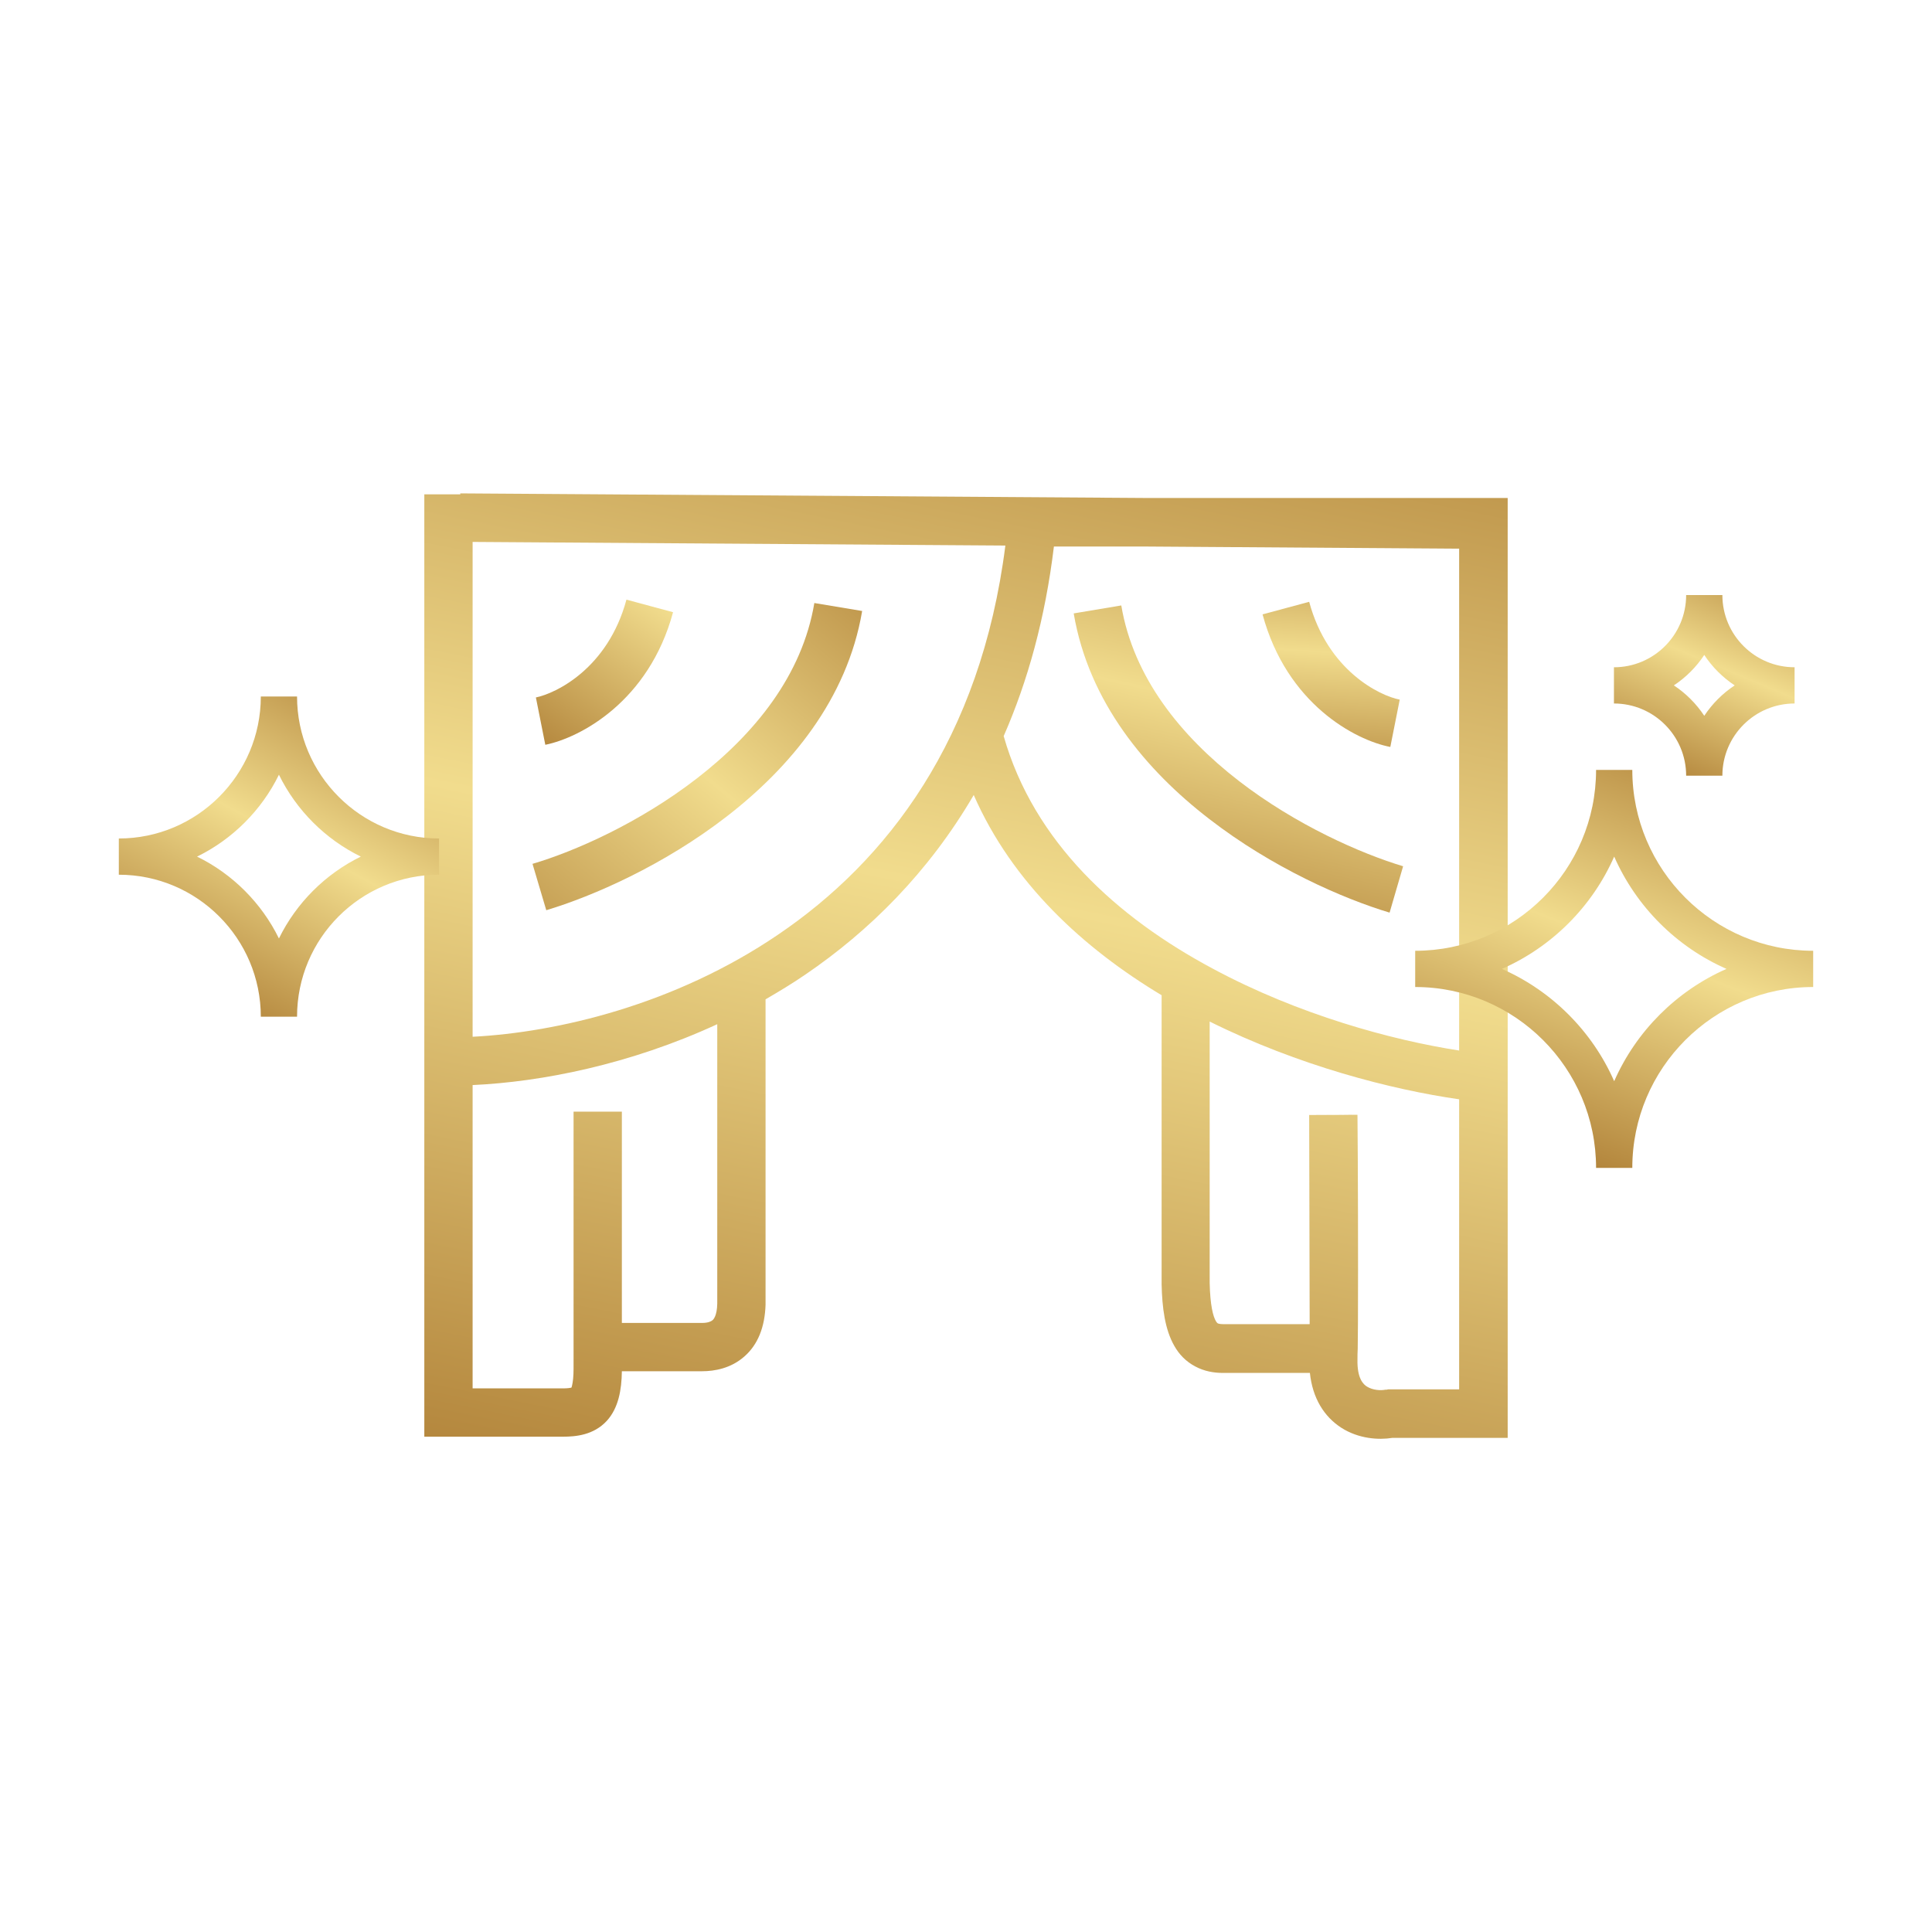 <?xml version="1.0" encoding="utf-8"?>
<!-- Generator: Adobe Illustrator 26.0.0, SVG Export Plug-In . SVG Version: 6.00 Build 0)  -->
<svg version="1.1" id="Layer_1" xmlns="http://www.w3.org/2000/svg" xmlns:xlink="http://www.w3.org/1999/xlink" x="0px" y="0px"
	 viewBox="0 0 800 800" style="enable-background:new 0 0 800 800;" xml:space="preserve">
<style type="text/css">
	.st0{fill:url(#SVGID_1_);}
	.st1{fill:url(#SVGID_00000024701334488467904810000008503406765406886051_);}
	.st2{fill:url(#SVGID_00000022546949197208307620000014883961472324966334_);}
	.st3{fill:url(#SVGID_00000143579960371783154540000002241556072142759045_);}
	.st4{fill:url(#SVGID_00000107550586833497037340000009846579590685150399_);}
	.st5{fill:url(#SVGID_00000144334993216430353130000016931077211883712906_);}
	.st6{fill:url(#SVGID_00000051341101225759574770000016271390431061126299_);}
	.st7{display:none;fill:#FFFFFF;}
	.st8{fill:url(#SVGID_00000039121358270038437020000011515324674245806509_);}
	.st9{fill:url(#SVGID_00000107554189560108143070000015179641655062771120_);}
	.st10{fill:url(#SVGID_00000131333949819306603890000006326202623746197653_);}
	.st11{fill:url(#SVGID_00000093886759893310565760000000872053470134402434_);}
	.st12{fill:url(#SVGID_00000076565464439137748240000003785464793571517315_);}
	.st13{fill:url(#SVGID_00000144339691391209659470000018249823813282526862_);}
	.st14{fill:url(#SVGID_00000158750942211728072600000006666528906676839077_);}
	.st15{fill:url(#SVGID_00000003814149501897890610000008752222071751688081_);}
	.st16{fill:url(#SVGID_00000011015688708678261300000006402684811422532497_);}
	.st17{fill:url(#SVGID_00000102525442960901313750000014873922561694168475_);}
	.st18{fill:url(#SVGID_00000114072857444864112410000006880746319234352562_);}
	.st19{fill:url(#SVGID_00000092427437492607609950000004712190145504777904_);}
	.st20{fill:none;stroke:url(#SVGID_00000129190347039095982770000005009759496824736171_);stroke-width:20;}
	.st21{fill:url(#SVGID_00000046341373170491380570000006461591336946632859_);}
	.st22{fill:url(#SVGID_00000169517937712998693780000003148933167724159640_);}
	.st23{fill:url(#SVGID_00000110441612311126667420000005283592720845879731_);}
	.st24{fill:url(#SVGID_00000101821007784806905390000012729404970388504737_);}
	.st25{fill:url(#SVGID_00000067201346399075951350000013531830803482547892_);}
	.st26{fill:url(#SVGID_00000034805504517991625840000007831813145098799281_);}
	.st27{fill:url(#SVGID_00000165229809361590830940000006679291582125451666_);}
	.st28{fill:url(#SVGID_00000066515488065492733380000017892608731584340643_);}
	.st29{fill:url(#SVGID_00000070119297497036464010000017055284466333425564_);}
	.st30{fill:url(#SVGID_00000174571072530388274480000008695063072603273886_);}
	.st31{fill:url(#SVGID_00000126289407501131219730000017709701720068355480_);}
</style>
<g>
	<linearGradient id="SVGID_1_" gradientUnits="userSpaceOnUse" x1="464.179" y1="83.798" x2="346.555" y2="663.362">
		<stop  offset="0" style="stop-color:#AD7D34"/>
		<stop  offset="0.494" style="stop-color:#F1DC8D"/>
		<stop  offset="1" style="stop-color:#AD7D34"/>
	</linearGradient>
	<path class="st0" d="M614.3,206.2H473.6l-283-1.9l0,0.4h-14.9v380.2v0v10h10h47.5v-20h-37.5V449.3c28.5-1.3,65.1-8.5,101.3-25.2
		v115.7c-0.1,5.1-1.6,6.6-2,6.9c-0.6,0.5-1.9,1.1-4.3,1.1h-33.2v-87.5h-20v97.5v8.9c0,3.4-0.3,5.6-0.6,6.9c-0.1,0.5-0.2,0.8-0.3,1
		c-0.5,0.1-1.5,0.3-3.5,0.3v20c5.2,0,12.7-0.6,18.2-6.6c4.8-5.3,6.1-12.8,6.2-20.5h33.2c5.2,0,11.9-1.2,17.4-6
		c5.8-5,8.6-12.4,8.9-21.5l-10-0.3h0l10,0.3v-0.1v-0.1v0V413.8c5.5-3.2,11-6.5,16.4-10.2c26.6-18.1,51.1-42.4,69.8-74.4
		c16,36.5,45.5,63.5,77.8,82.9v119.4v0.1v0.1l10-0.2h0l-10,0.2c0.2,9.9,1.4,18.8,5.2,25.5c2,3.6,4.9,6.6,8.7,8.6
		c3.7,2,7.7,2.7,11.5,2.7h36c1.1,10.5,5.9,18.1,13,22.7c7.2,4.6,15.4,5.1,21.1,4.2h37.8h10v-10v0V216.2v-10H614.3z M237,574.5
		C237,574.5,237,574.5,237,574.5L237,574.5z M322.2,387c-42.8,29.1-91.5,40.5-126.5,42.3V224.4l220.6,1.5
		C406.1,306.3,367.2,356.5,322.2,387z M415.6,304.8c10-22.8,17.2-48.8,20.8-78.5h37l130.8,0.9V435c-27.8-4.3-66.5-14.8-102-33.9
		C462.5,379.9,428.1,348.7,415.6,304.8z M566.1,574.2c-1.5-0.9-4.2-3.3-4-11.3l-9.9-0.2v0l9.9,0.2c0-1.3,0-2.8,0.1-4.4l0,0
		c0-3.3,0.1-7,0.1-11.1l-10.7-0.1h0l10.7,0.1c0.1-25.9,0-65.7-0.2-85.8l-8.9,0.1l-1.1,0l-10,0l0,0h0c0,0,0,0,0,0l0.2,85.5l0,0
		c0,0.4,0,0.8,0,1.1h-35.9c-1.5,0-2-0.3-2.1-0.3c0,0-0.3-0.1-0.8-0.9c-1.2-2-2.4-6.6-2.6-15.9h0V423c36.8,18.3,75.4,28.2,103.3,32.2
		v120.1h-28.5h0h-0.9l-0.9,0.2l1.8,9.8v0l-1.8-9.9C571.6,575.9,568.4,575.6,566.1,574.2z"/>
	
		<linearGradient id="SVGID_00000098916342786451591700000000430565846860094386_" gradientUnits="userSpaceOnUse" x1="318.591" y1="179.926" x2="220.215" y2="317.867">
		<stop  offset="0" style="stop-color:#AD7D34"/>
		<stop  offset="0.494" style="stop-color:#F1DC8D"/>
		<stop  offset="1" style="stop-color:#AD7D34"/>
	</linearGradient>
	<path style="fill:url(#SVGID_00000098916342786451591700000000430565846860094386_);" d="M278.7,253.5l-19.3-5.2
		c-7.7,28.5-29.2,38.8-37.5,40.5l3.9,19.6C240.2,305.5,268.7,290.5,278.7,253.5z"/>
	
		<linearGradient id="SVGID_00000049219069187551007430000001285687087075823280_" gradientUnits="userSpaceOnUse" x1="233.22" y1="594.876" x2="233.23" y2="594.876">
		<stop  offset="0" style="stop-color:#AD7D34"/>
		<stop  offset="0.494" style="stop-color:#F1DC8D"/>
		<stop  offset="1" style="stop-color:#AD7D34"/>
	</linearGradient>
	<polygon style="fill:url(#SVGID_00000049219069187551007430000001285687087075823280_);" points="233.2,594.9 233.2,594.9 
		233.2,594.9 	"/>
	
		<linearGradient id="SVGID_00000114054977777565536070000006711900343463281549_" gradientUnits="userSpaceOnUse" x1="539.301" y1="186.748" x2="491.183" y2="403.817">
		<stop  offset="0" style="stop-color:#AD7D34"/>
		<stop  offset="0.494" style="stop-color:#F1DC8D"/>
		<stop  offset="1" style="stop-color:#AD7D34"/>
	</linearGradient>
	<path style="fill:url(#SVGID_00000114054977777565536070000006711900343463281549_);" d="M581,358.7c-17.3-5.2-44.3-17-68.1-35.4
		c-23.9-18.5-43.6-42.8-48.6-72.6l-19.7,3.3c6.2,36.7,30,65,56.1,85.1c26.1,20.2,55.4,33,74.7,38.8L581,358.7z"/>
	
		<linearGradient id="SVGID_00000089574572824711095650000014040478395244643981_" gradientUnits="userSpaceOnUse" x1="374.846" y1="214.277" x2="199.48" y2="424.931">
		<stop  offset="0" style="stop-color:#AD7D34"/>
		<stop  offset="0.494" style="stop-color:#F1DC8D"/>
		<stop  offset="1" style="stop-color:#AD7D34"/>
	</linearGradient>
	<path style="fill:url(#SVGID_00000089574572824711095650000014040478395244643981_);" d="M337.2,249.7c-5,29.9-24.7,54.1-48.6,72.6
		c-23.9,18.5-50.8,30.3-68.1,35.4l5.7,19.2c19.3-5.8,48.6-18.6,74.7-38.8c26-20.1,49.9-48.4,56.1-85.1L337.2,249.7z"/>
	
		<linearGradient id="SVGID_00000005970760892054562080000016207091640985921679_" gradientUnits="userSpaceOnUse" x1="542.15" y1="461.656" x2="562.15" y2="461.656">
		<stop  offset="0" style="stop-color:#AD7D34"/>
		<stop  offset="0.494" style="stop-color:#F1DC8D"/>
		<stop  offset="1" style="stop-color:#AD7D34"/>
	</linearGradient>
	<polygon style="fill:url(#SVGID_00000005970760892054562080000016207091640985921679_);" points="552.1,461.7 562.1,461.6 
		542.1,461.7 	"/>
	
		<linearGradient id="SVGID_00000163054021330405047440000005386540001477704879_" gradientUnits="userSpaceOnUse" x1="554.991" y1="209.935" x2="547.506" y2="331.836">
		<stop  offset="0" style="stop-color:#AD7D34"/>
		<stop  offset="0.494" style="stop-color:#F1DC8D"/>
		<stop  offset="1" style="stop-color:#AD7D34"/>
	</linearGradient>
	<path style="fill:url(#SVGID_00000163054021330405047440000005386540001477704879_);" d="M575.7,309.3l3.9-19.6
		c-8.3-1.6-29.8-12-37.5-40.5l-19.3,5.2C532.8,291.5,561.2,306.5,575.7,309.3z"/>
</g>
<rect x="-142.1" y="-13.8" class="st7" width="1080" height="837"/>
<g>
	
		<linearGradient id="SVGID_00000102523033321651160430000015179339036493273250_" gradientUnits="userSpaceOnUse" x1="158.121" y1="274.43" x2="79.705" y2="421.994">
		<stop  offset="0" style="stop-color:#AD7D34"/>
		<stop  offset="0.494" style="stop-color:#F1DC8D"/>
		<stop  offset="1" style="stop-color:#AD7D34"/>
	</linearGradient>
	<path style="fill:url(#SVGID_00000102523033321651160430000015179339036493273250_);" d="M123,421h-15c0-32.4-26.4-58.8-58.8-58.8
		v-15c32.4,0,58.8-26.4,58.8-58.8h15c0,32.4,26.4,58.8,58.8,58.8v15C149.3,362.2,123,388.6,123,421z M81.6,354.7
		c14.7,7.2,26.7,19.2,33.9,33.9c7.2-14.7,19.2-26.7,33.9-33.9c-14.7-7.2-26.7-19.2-33.9-33.9C108.3,335.5,96.3,347.5,81.6,354.7z"/>
</g>
<g>
	
		<linearGradient id="SVGID_00000170981031038752249490000008179838182866757273_" gradientUnits="userSpaceOnUse" x1="730.148" y1="225.421" x2="688.089" y2="325.935">
		<stop  offset="0" style="stop-color:#AD7D34"/>
		<stop  offset="0.494" style="stop-color:#F1DC8D"/>
		<stop  offset="1" style="stop-color:#AD7D34"/>
	</linearGradient>
	<path style="fill:url(#SVGID_00000170981031038752249490000008179838182866757273_);" d="M713.2,321.2h-15
		c0-16.5-13.4-29.9-29.9-29.9v-15c16.5,0,29.9-13.4,29.9-29.9h15c0,16.5,13.4,29.9,29.9,29.9v15
		C726.6,291.3,713.2,304.7,713.2,321.2z M693.1,283.8c5,3.3,9.3,7.6,12.6,12.6c3.3-5,7.6-9.3,12.6-12.6c-5-3.3-9.3-7.6-12.6-12.6
		C702.4,276.2,698.1,280.5,693.1,283.8z"/>
</g>
<g>
	
		<linearGradient id="SVGID_00000172442049564165715290000002844998838729004467_" gradientUnits="userSpaceOnUse" x1="706.539" y1="301.895" x2="636.678" y2="483.677">
		<stop  offset="0" style="stop-color:#AD7D34"/>
		<stop  offset="0.494" style="stop-color:#F1DC8D"/>
		<stop  offset="1" style="stop-color:#AD7D34"/>
	</linearGradient>
	<path style="fill:url(#SVGID_00000172442049564165715290000002844998838729004467_);" d="M675.9,483.6h-15
		c0-41.3-33.6-74.9-74.9-74.9v-15c41.3,0,74.9-33.6,74.9-74.9h15c0,41.3,33.6,74.9,74.9,74.9v15
		C709.5,408.7,675.9,442.3,675.9,483.6z M621.9,401.2c20.7,9.1,37.4,25.8,46.5,46.5c9.1-20.7,25.8-37.4,46.5-46.5
		c-20.7-9.1-37.4-25.8-46.5-46.5C659.3,375.4,642.6,392.1,621.9,401.2z"/>
</g>
</svg>
